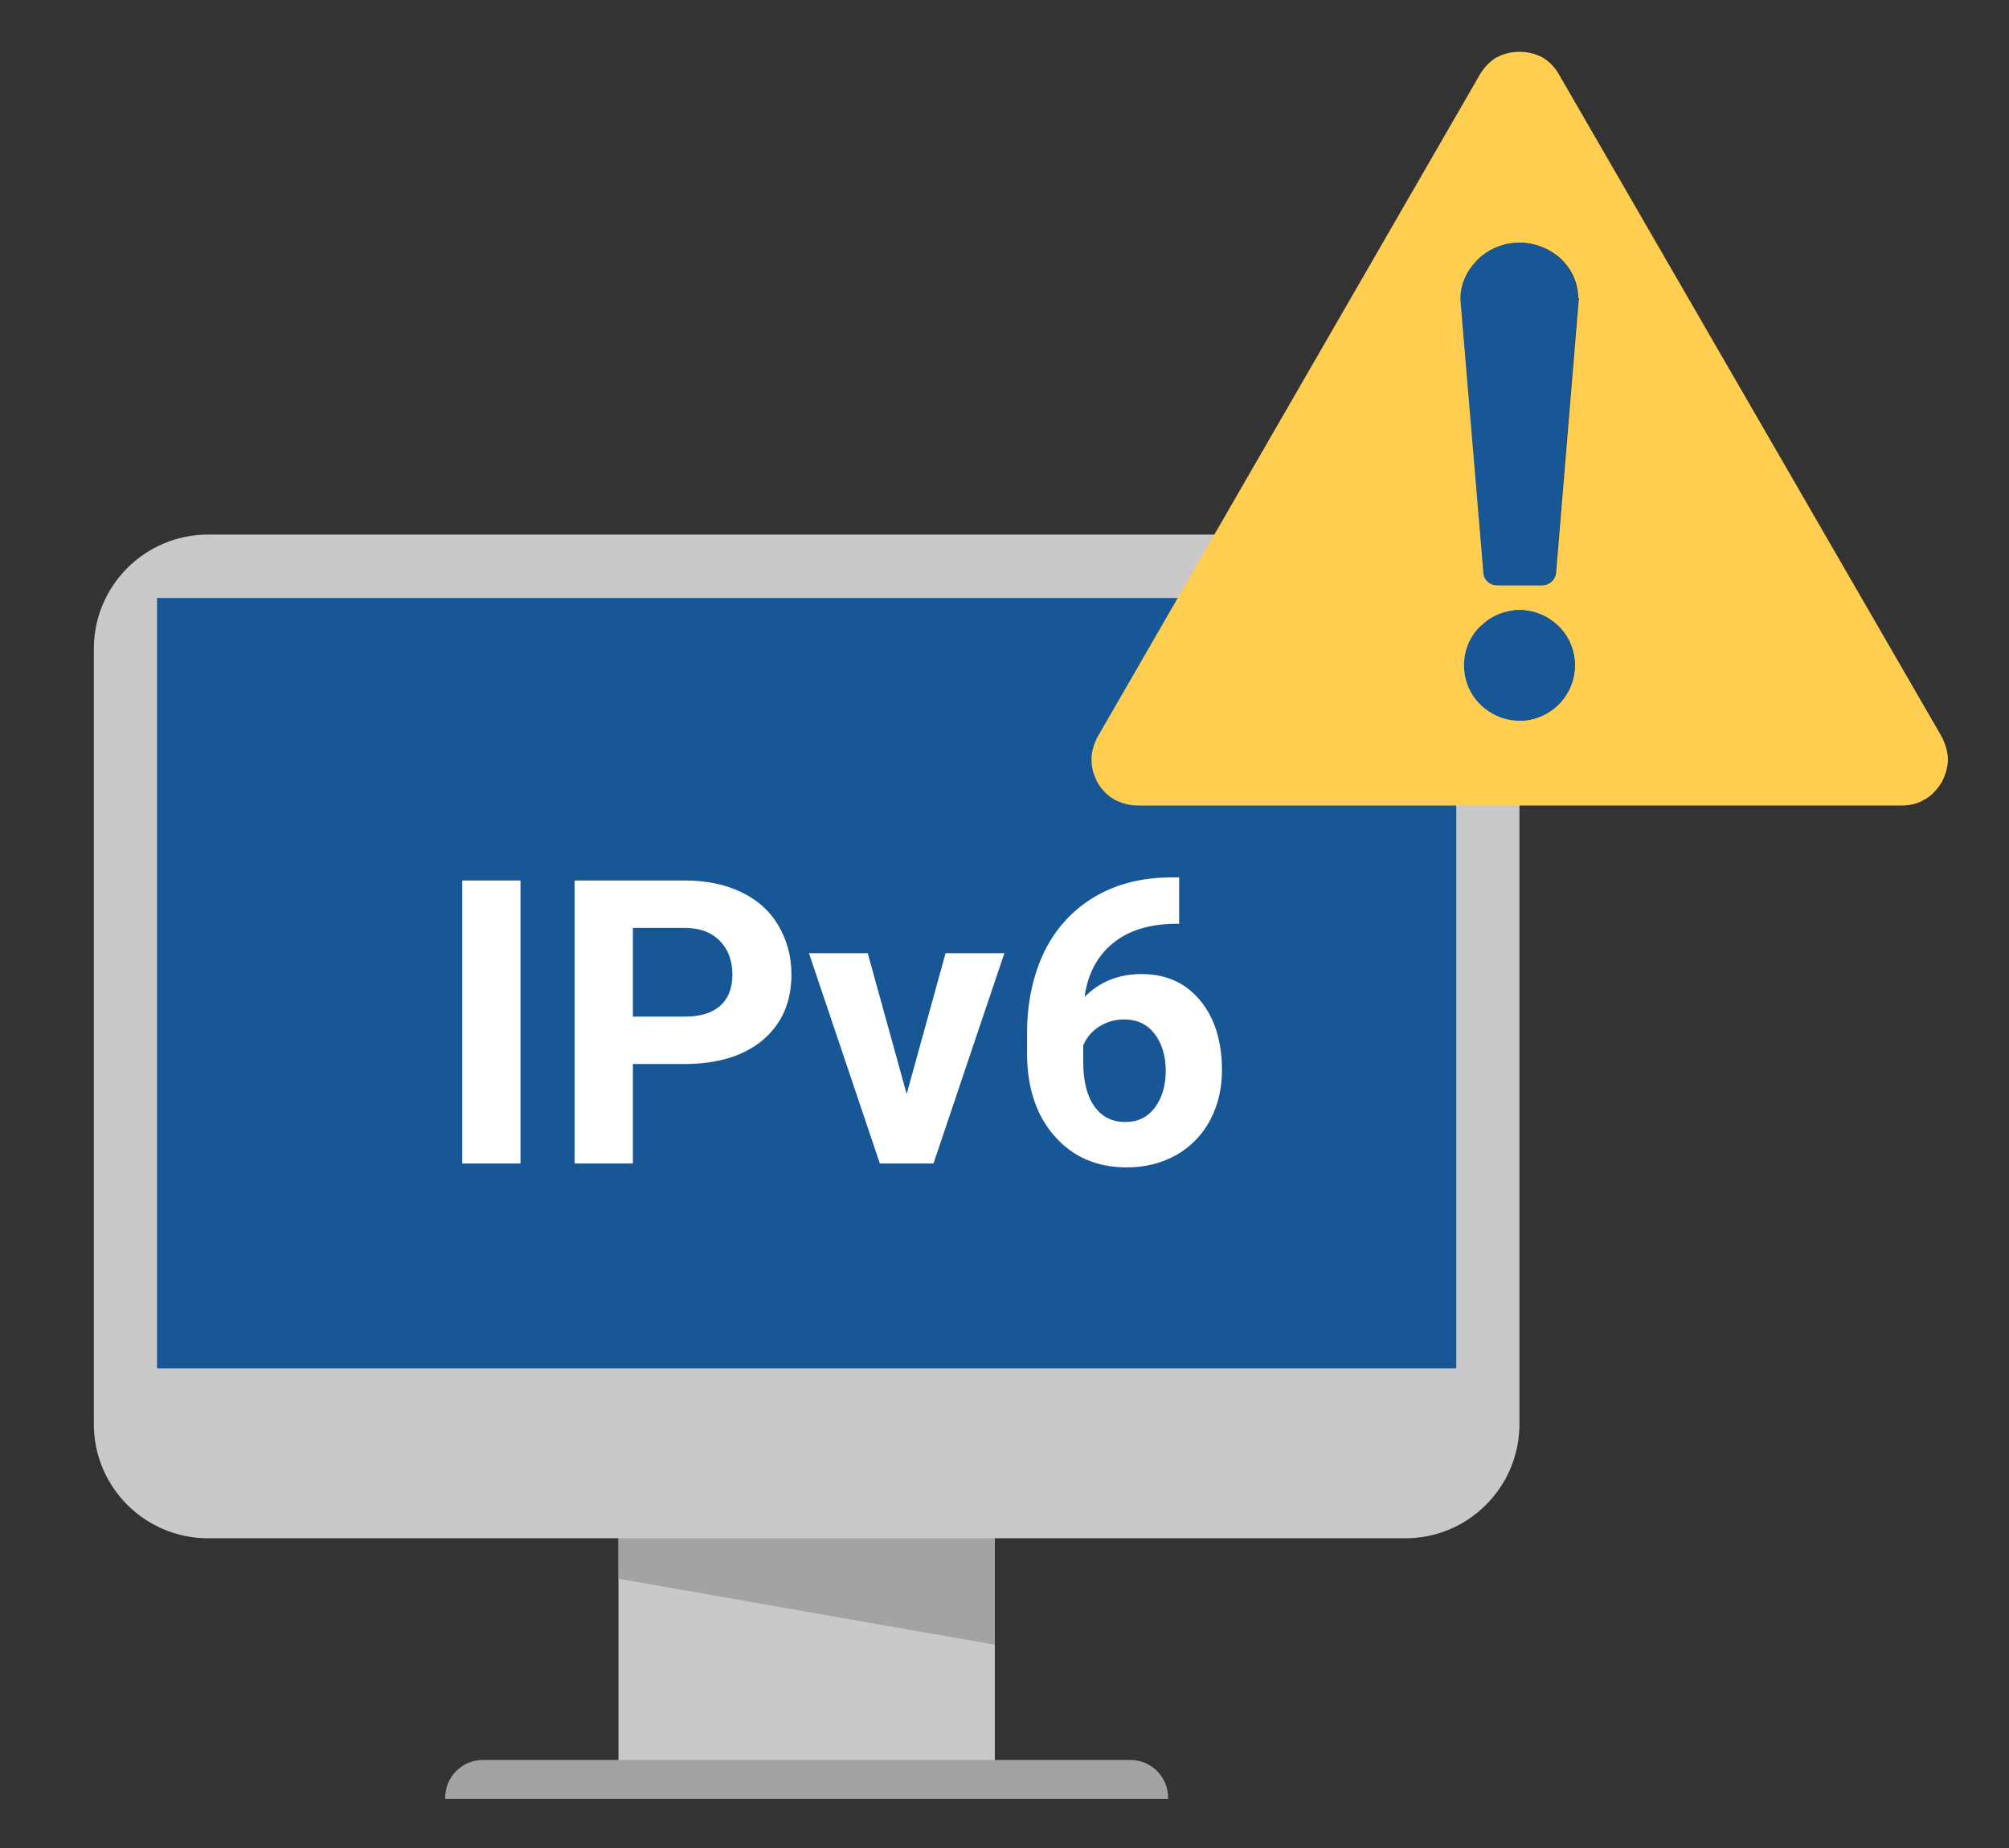 <?xml version="1.0" encoding="UTF-8"?>
<svg id="_レイヤー_2" data-name="レイヤー 2" xmlns="http://www.w3.org/2000/svg" viewBox="0 0 77.93 71.7">
  <rect x="0" y="0" width="77.93" height="71.7" fill="#333333" stroke="none"/>
  <defs>
    <style>
      .cls-1 {
        fill: #175796;
      }

      .cls-2 {
        fill: #c9c9c9;
      }

      .cls-3 {
        fill: #fff;
      }

      .cls-4 {
        fill: #ffcd50;
      }

      .cls-5 {
        fill: #a3a3a3;
      }
    </style>
  </defs>
  <g>
    <g>
      <rect class="cls-2" x="23.99" y="53.15" width="14.6" height="16.17"/>
      <polygon class="cls-5" points="23.99 51.24 23.99 61.25 38.59 63.81 38.59 51.24 23.99 51.24"/>
    </g>
    <path class="cls-5" d="M18.73,68.28h25.12c.81,0,1.46.66,1.46,1.46v.05h-28.04v-.05c0-.81.66-1.46,1.46-1.46Z"/>
    <path class="cls-2" d="M8.07,20.74h46.44c2.44,0,4.43,1.98,4.43,4.43v30.08c0,2.44-1.98,4.43-4.43,4.43H8.07c-2.44,0-4.43-1.98-4.43-4.43v-30.08c0-2.44,1.98-4.43,4.43-4.43Z"/>
    <rect class="cls-1" x="6.09" y="23.2" width="50.4" height="29.89"/>
    <g>
      <path class="cls-3" d="M20.19,45.14h-2.26v-10.98h2.26v10.98Z"/>
      <path class="cls-3" d="M24.55,41.27v3.87h-2.26v-10.98h4.28c.83,0,1.55.15,2.18.45s1.11.73,1.44,1.29.51,1.19.51,1.9c0,1.08-.37,1.92-1.11,2.55-.74.62-1.76.93-3.06.93h-1.98ZM24.55,39.44h2.02c.6,0,1.05-.14,1.37-.42.31-.28.47-.68.47-1.21s-.16-.97-.48-1.3c-.32-.33-.75-.5-1.31-.51h-2.07v3.45Z"/>
      <path class="cls-3" d="M35.16,42.48l1.52-5.5h2.28l-2.75,8.16h-2.08l-2.75-8.16h2.28l1.52,5.5Z"/>
      <path class="cls-3" d="M45.74,34.05v1.79h-.21c-.99.02-1.78.27-2.38.77-.6.5-.96,1.19-1.08,2.07.58-.59,1.32-.89,2.21-.89.96,0,1.71.34,2.28,1.03.56.68.84,1.58.84,2.7,0,.71-.15,1.36-.46,1.94-.31.58-.75,1.03-1.31,1.35-.57.32-1.21.48-1.92.48-1.16,0-2.09-.4-2.8-1.21-.71-.8-1.07-1.88-1.07-3.22v-.78c0-1.19.23-2.24.67-3.16.45-.91,1.1-1.62,1.94-2.12.84-.5,1.82-.75,2.93-.76h.36ZM43.61,39.55c-.35,0-.67.09-.96.27-.29.18-.5.43-.63.73v.66c0,.73.14,1.3.43,1.71.29.41.69.61,1.21.61.47,0,.85-.18,1.13-.55s.43-.85.43-1.43-.15-1.08-.44-1.45c-.29-.37-.68-.55-1.18-.55Z"/>
    </g>
  </g>
  <g>
    <path class="cls-4" d="M75.32,28.58c.14.28.24.59.24.89s-.1.6-.24.89l-.02.02c-.17.27-.38.49-.64.64h-.01c-.26.16-.55.23-.88.23h-29.65c-.32,0-.63-.09-.89-.23-.28-.16-.49-.38-.65-.65h0c-.16-.3-.24-.59-.24-.9s.09-.61.24-.89L57.4,2.9c.17-.29.39-.51.64-.67h.01c.26-.14.55-.22.89-.22s.63.08.9.22c.26.16.48.38.64.67l14.84,25.68ZM61.24,11.57h-.02c0-.58-.24-1.09-.62-1.48-.38-.38-.91-.62-1.46-.67-.06,0-.12-.01-.19-.01s-.13.01-.19.01c-.55.04-1.08.29-1.45.67s-.64.9-.64,1.48c0,.06.01.11.01.18l.88,10.46c.01.27.24.49.52.49h1.76c.26,0,.49-.2.52-.47l.87-10.49c0-.07.02-.12.02-.18ZM61.09,25.81c0-.59-.24-1.13-.63-1.51-.39-.39-.93-.63-1.52-.63s-1.1.23-1.48.6l-.04.03c-.39.38-.63.92-.63,1.51s.24,1.14.63,1.52c.4.39.93.63,1.52.63s1.12-.24,1.52-.63c.39-.4.63-.92.63-1.52Z"/>
    <path class="cls-1" d="M61.21,11.57h.02c0,.06-.02.11-.02.18l-.87,10.49c-.03.27-.27.47-.52.47h-1.76c-.28,0-.51-.22-.52-.49l-.88-10.46c0-.07-.01-.12-.01-.18,0-.58.26-1.09.64-1.48s.9-.62,1.45-.67c.06,0,.12-.01.19-.01s.13.01.19.01c.55.04,1.09.29,1.46.67.38.39.62.9.62,1.48Z"/>
    <path class="cls-1" d="M60.46,24.3c.39.38.63.92.63,1.51s-.24,1.12-.63,1.52c-.4.39-.93.63-1.52.63s-1.12-.24-1.52-.63c-.39-.38-.63-.92-.63-1.52s.24-1.13.63-1.51l.04-.03c.38-.37.9-.6,1.48-.6s1.13.24,1.52.63Z"/>
  </g>
</svg>